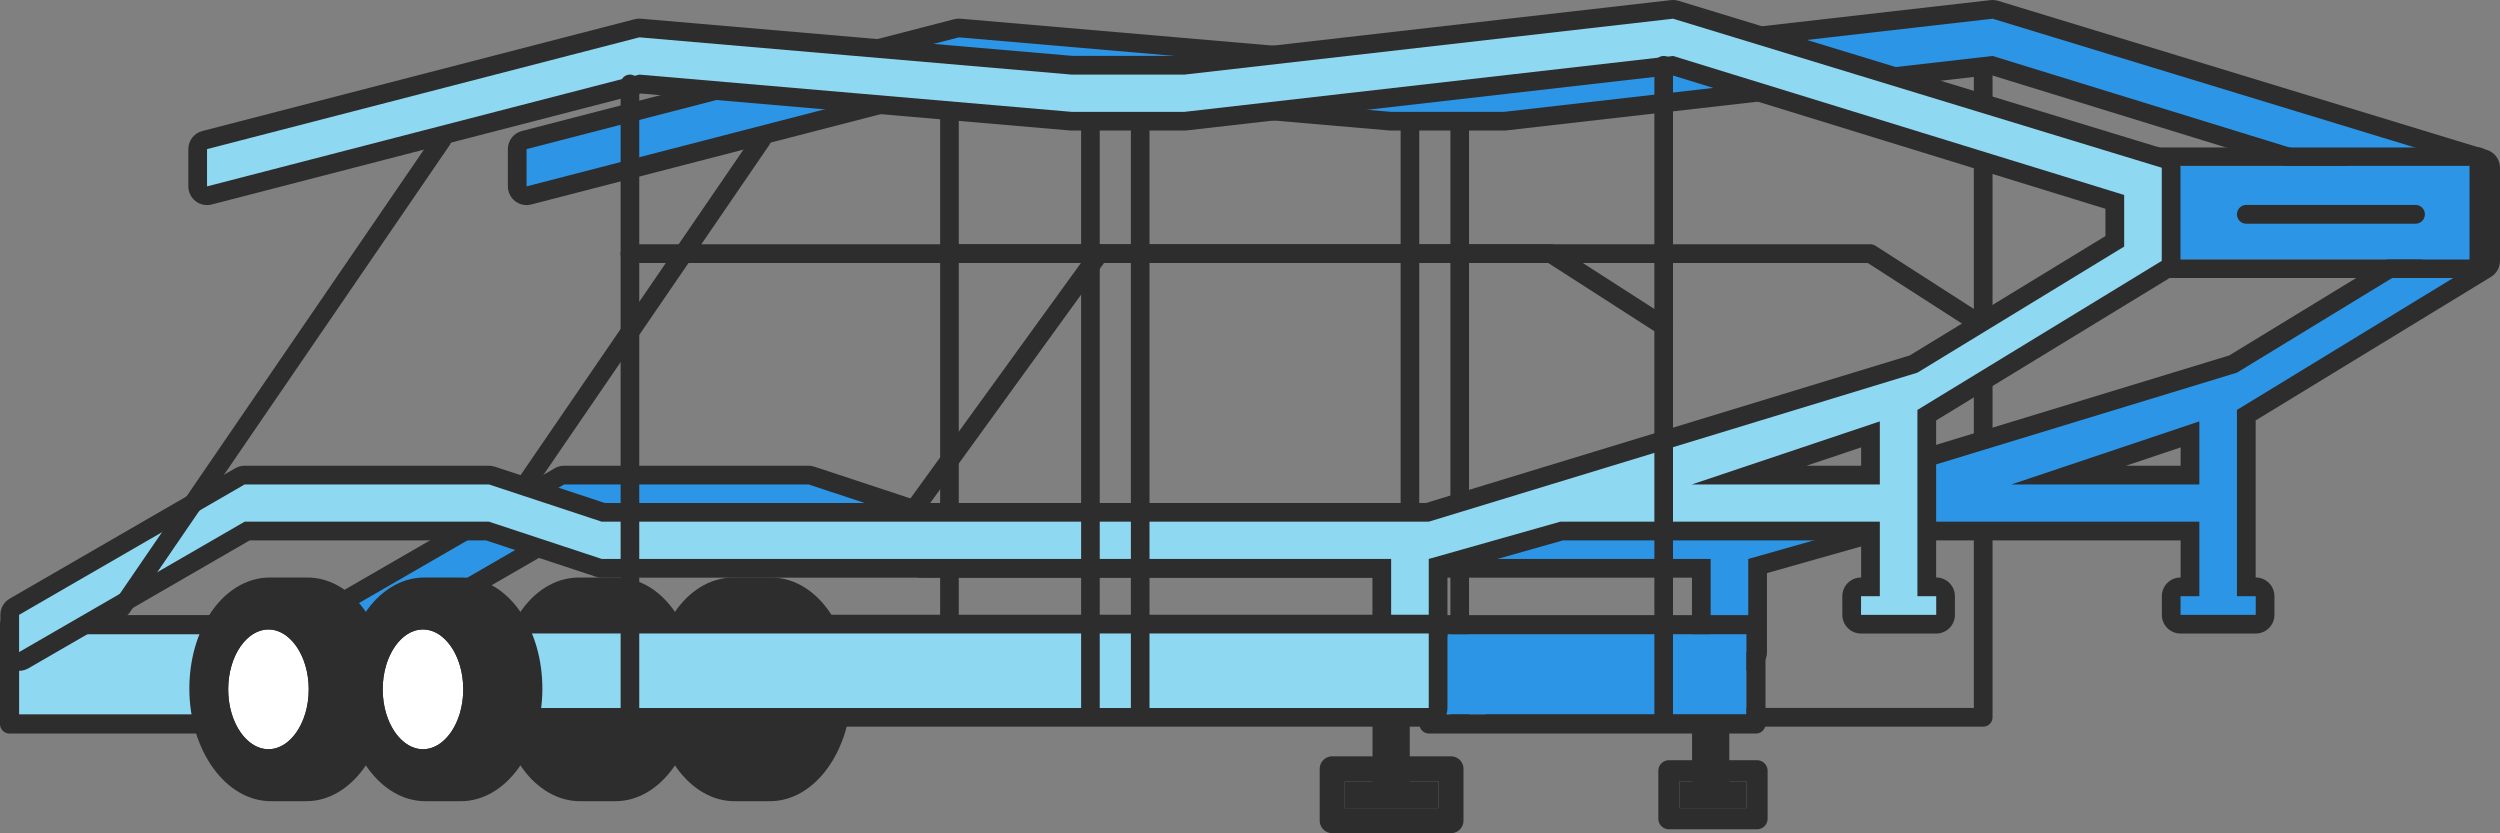 <svg xmlns="http://www.w3.org/2000/svg" width="216.489" height="72.148" viewBox="0 0 216.489 72.148">
  <rect x="0" y="0" width="216.489" height="72.148" fill="#808080" stroke="none"/>
  <g id="Auto_Hauler" data-name="Auto Hauler" transform="translate(108.261 35.8)">
    <g id="Group_817" data-name="Group 817" transform="translate(-106.608 -34.18)">
      <g id="Group_813" data-name="Group 813" transform="translate(120.442 8.895)">
        <line id="Line_1076" data-name="Line 1076" y2="51.488" fill="none" stroke="#2d2d2d" stroke-linecap="round" stroke-linejoin="round" stroke-width="1.613"/>
        <line id="Line_1077" data-name="Line 1077" y2="51.488" transform="translate(4.311)" fill="none" stroke="#2d2d2d" stroke-linecap="round" stroke-linejoin="round" stroke-width="1.613"/>
      </g>
      <g id="Group_816" data-name="Group 816">
        <line id="Line_1078" data-name="Line 1078" y2="53.235" transform="translate(80.566 5.734)" fill="none" stroke="#2d2d2d" stroke-linecap="round" stroke-linejoin="round" stroke-width="1.613"/>
        <g id="Rectangle_790" data-name="Rectangle 790" transform="translate(22.031 60.249) rotate(180)" fill="#8fd8f2" stroke="#2d2d2d" stroke-linecap="round" stroke-linejoin="round" stroke-width="1.654">
          <rect width="22.031" height="6.952" stroke="none"/>
          <rect x="-0.827" y="-0.827" width="23.685" height="8.606" fill="none"/>
        </g>
        <line id="Line_1079" data-name="Line 1079" y1="22.407" x2="16.227" transform="translate(77.311 20.342)" fill="none" stroke="#2d2d2d" stroke-linecap="round" stroke-linejoin="round" stroke-width="1.62"/>
        <path id="Path_1761" data-name="Path 1761" d="M50.5,13.61h79.752l9.766,6.275" transform="translate(30.066 6.732)" fill="none" stroke="#2d2d2d" stroke-linecap="round" stroke-linejoin="round" stroke-width="1.62"/>
        <line id="Line_1080" data-name="Line 1080" y1="45.169" x2="30.924" transform="translate(33.366 10.486)" fill="#2d95e5" stroke="#2d2d2d" stroke-linecap="round" stroke-linejoin="round" stroke-width="1.62"/>
        <path id="Path_1762" data-name="Path 1762" d="M79.5,59.961h42.317V3.5" transform="translate(48.266 0.533)" fill="none" stroke="#2d2d2d" stroke-linecap="round" stroke-linejoin="round" stroke-width="1.62"/>
        <g id="Path_1763" data-name="Path 1763" transform="translate(9.669 -1)" fill="#2d95e5" stroke-linecap="round" stroke-linejoin="round">
          <path d="M 17.19 57.253 L 17.19 55.848 L 17.19 52.622 L 17.19 52.154 L 17.594 51.92 L 37.126 40.628 L 37.314 40.519 L 37.531 40.519 L 58.69 40.519 L 58.82 40.519 L 58.944 40.56 L 68.586 43.746 L 136.814 43.746 L 139.949 43.746 L 182.053 30.905 L 199.481 20.276 L 199.481 16.862 L 161.152 5.051 L 119.003 9.871 L 118.957 9.876 L 118.911 9.876 L 109.145 9.876 L 109.11 9.876 L 109.076 9.873 L 71.779 6.659 L 34.479 16.303 L 33.466 16.565 L 33.466 15.519 L 33.466 12.292 L 33.466 11.665 L 34.073 11.508 L 71.508 1.829 L 71.642 1.794 L 71.78 1.806 L 109.18 5.029 L 118.865 5.029 L 161.136 0.195 L 161.304 0.176 L 161.465 0.225 L 203.782 13.131 L 204.356 13.306 L 204.356 13.905 L 204.356 17.132 L 204.356 20.358 L 204.356 21.971 L 204.356 22.426 L 203.968 22.663 L 183.197 35.332 L 183.197 50.198 L 184.015 50.198 L 184.825 50.198 L 184.825 51.009 L 184.825 52.622 L 184.825 53.432 L 184.015 53.432 L 177.504 53.432 L 176.694 53.432 L 176.694 52.622 L 176.694 51.009 L 176.694 50.198 L 177.504 50.198 L 178.322 50.198 L 178.322 45.366 L 151.575 45.366 L 140.88 48.395 L 140.88 55.848 L 140.88 56.658 L 140.07 56.658 L 136.814 56.658 L 136.004 56.658 L 136.004 55.848 L 136.004 48.592 L 68.455 48.592 L 68.325 48.592 L 68.201 48.552 L 58.56 45.366 L 37.749 45.366 L 18.406 56.55 L 17.19 57.253 Z M 167.818 40.519 L 178.322 40.519 L 178.322 36.995 L 167.818 40.519 Z" stroke="none"/>
          <path d="M 161.228 1 L 118.911 5.84 L 109.145 5.84 L 71.711 2.613 L 34.276 12.292 L 34.276 15.519 L 71.711 5.84 L 109.145 9.066 L 118.911 9.066 L 161.228 4.226 L 200.291 16.264 L 200.291 20.731 L 182.387 31.65 L 140.07 44.556 L 68.455 44.556 L 58.69 41.33 L 37.531 41.33 L 18 52.622 L 18 55.848 L 37.531 44.556 L 58.69 44.556 L 68.455 47.782 L 136.814 47.782 L 136.814 55.848 L 140.07 55.848 L 140.07 47.782 L 151.463 44.556 L 179.132 44.556 L 179.132 51.009 L 177.504 51.009 L 177.504 52.622 L 184.015 52.622 L 184.015 51.009 L 182.387 51.009 L 182.387 34.877 L 203.546 21.971 L 203.546 13.905 L 161.228 1 M 179.132 41.33 L 162.856 41.33 L 179.132 35.869 L 179.132 41.33 M 161.228 -0.62 C 161.388 -0.62 161.548 -0.597 161.701 -0.55 L 204.019 12.356 C 204.7 12.564 205.166 13.193 205.166 13.905 L 205.166 21.971 C 205.166 22.536 204.872 23.061 204.39 23.355 L 184.008 35.786 L 184.008 49.388 L 184.015 49.388 C 184.91 49.388 185.635 50.114 185.635 51.009 L 185.635 52.622 C 185.635 53.517 184.91 54.242 184.015 54.242 L 177.504 54.242 C 176.609 54.242 175.884 53.517 175.884 52.622 L 175.884 51.009 C 175.884 50.114 176.609 49.388 177.504 49.388 L 177.512 49.388 L 177.512 46.176 L 151.688 46.176 L 141.69 49.008 L 141.69 55.848 C 141.69 56.743 140.965 57.469 140.07 57.469 L 136.814 57.469 C 135.92 57.469 135.194 56.743 135.194 55.848 L 135.194 49.403 L 68.455 49.403 C 68.283 49.403 68.111 49.375 67.947 49.321 L 58.429 46.176 L 37.966 46.176 L 18.811 57.251 C 18.31 57.541 17.692 57.541 17.19 57.252 C 16.689 56.962 16.38 56.427 16.38 55.848 L 16.38 52.622 C 16.38 52.043 16.688 51.509 17.189 51.219 L 36.72 39.927 C 36.967 39.784 37.246 39.709 37.531 39.709 L 58.69 39.709 C 58.863 39.709 59.034 39.737 59.198 39.791 L 68.716 42.936 L 139.828 42.936 L 181.718 30.16 L 198.67 19.821 L 198.67 17.46 L 161.075 5.875 L 119.095 10.676 C 119.034 10.683 118.972 10.686 118.911 10.686 L 109.145 10.686 C 109.099 10.686 109.052 10.684 109.006 10.68 L 71.848 7.478 L 34.682 17.087 C 34.196 17.213 33.68 17.107 33.284 16.8 C 32.888 16.493 32.656 16.02 32.656 15.519 L 32.656 12.292 C 32.656 11.554 33.155 10.908 33.87 10.724 L 71.305 1.044 C 71.483 0.998 71.667 0.983 71.85 0.999 L 109.215 4.219 L 118.819 4.219 L 161.044 -0.61 C 161.106 -0.617 161.167 -0.62 161.228 -0.62 Z M 177.512 39.709 L 177.512 38.122 L 172.78 39.709 L 177.512 39.709 Z" stroke="none" fill="#2d2d2d"/>
        </g>
        <g id="Path_1764" data-name="Path 1764" transform="translate(15.631 18.009)" fill="#2d2d2d" stroke-linecap="round" stroke-linejoin="round">
          <path d="M 36.01 48.94 L 32.938 48.94 C 31.227 48.94 29.628 47.958 28.434 46.174 C 27.309 44.491 26.689 42.299 26.689 40.001 C 26.689 37.705 27.295 35.536 28.397 33.893 C 29.565 32.15 31.151 31.19 32.862 31.19 L 36.086 31.19 C 37.797 31.19 39.382 32.15 40.55 33.893 C 41.651 35.536 42.258 37.706 42.258 40.001 C 42.258 42.298 41.638 44.49 40.512 46.174 C 39.319 47.958 37.72 48.94 36.01 48.94 Z" stroke="none"/>
          <path d="M 32.862 32 C 29.9 32 27.499 35.583 27.499 40.001 C 27.499 44.422 29.976 48.13 32.938 48.13 L 36.01 48.13 C 38.97 48.13 41.447 44.422 41.447 40.001 C 41.447 35.583 39.047 32 36.086 32 L 32.862 32 M 32.862 30.38 L 36.086 30.38 C 37.121 30.38 38.114 30.675 39.038 31.259 C 39.869 31.783 40.604 32.518 41.223 33.442 C 42.413 35.217 43.068 37.547 43.068 40.001 C 43.068 45.377 39.902 49.751 36.01 49.751 L 32.938 49.751 C 29.046 49.751 25.879 45.377 25.879 40.001 C 25.879 37.547 26.534 35.217 27.724 33.442 C 28.343 32.518 29.078 31.783 29.909 31.259 C 30.834 30.675 31.827 30.38 32.862 30.38 Z" stroke="none" fill="#2d2d2d"/>
        </g>
        <g id="Rectangle_791" data-name="Rectangle 791" transform="translate(185.527 12.745)" fill="#2d95e5" stroke="#2d2d2d" stroke-linecap="round" stroke-linejoin="round" stroke-width="1.595">
          <rect width="26.67" height="8.11" stroke="none"/>
          <rect x="-0.798" y="-0.798" width="28.265" height="9.706" fill="none"/>
        </g>
        <g id="Path_1765" data-name="Path 1765" transform="translate(20.791 18.009)" fill="#2d2d2d" stroke-linecap="round" stroke-linejoin="round">
          <path d="M 44.232 48.94 L 41.16 48.94 C 39.449 48.94 37.85 47.958 36.656 46.174 C 35.531 44.491 34.911 42.298 34.911 40.001 C 34.911 37.705 35.517 35.536 36.619 33.893 C 37.787 32.15 39.373 31.19 41.084 31.19 L 44.308 31.19 C 46.019 31.19 47.605 32.15 48.773 33.893 C 49.875 35.536 50.481 37.706 50.481 40.001 C 50.481 42.298 49.861 44.491 48.736 46.174 C 47.543 47.958 45.943 48.94 44.232 48.94 Z" stroke="none"/>
          <path d="M 41.084 32 C 38.122 32 35.721 35.583 35.721 40.001 C 35.721 44.422 38.198 48.13 41.16 48.13 L 44.232 48.13 C 47.194 48.13 49.671 44.422 49.671 40.001 C 49.671 35.583 47.269 32 44.308 32 L 41.084 32 M 41.084 30.38 L 44.308 30.38 C 45.343 30.38 46.336 30.675 47.26 31.259 C 48.091 31.783 48.826 32.518 49.446 33.442 C 50.636 35.217 51.291 37.547 51.291 40.001 C 51.291 45.377 48.124 49.751 44.232 49.751 L 41.16 49.751 C 37.268 49.751 34.101 45.377 34.101 40.001 C 34.101 37.547 34.756 35.217 35.946 33.442 C 36.565 32.518 37.3 31.783 38.131 31.259 C 39.056 30.675 40.049 30.38 41.084 30.38 Z" stroke="none" fill="#2d2d2d"/>
        </g>
        <g id="Path_1766" data-name="Path 1766" transform="translate(55.484 20.461)" fill="#2d2d2d" stroke-linecap="round" stroke-linejoin="round">
          <path d="M 91.807 45.679 L 90.193 45.679 L 90.193 37.613 L 90.193 36 L 91.807 36 L 91.807 44.066 L 91.807 45.679 Z" stroke="none"/>
          <path d="M 91 45.679 L 91 36 L 91 45.679 M 91 47.292 C 90.109 47.292 89.387 46.57 89.387 45.679 L 89.387 36 C 89.387 35.109 90.109 34.387 91 34.387 C 91.891 34.387 92.613 35.109 92.613 36 L 92.613 45.679 C 92.613 46.57 91.891 47.292 91 47.292 Z" stroke="none" fill="#2d2d2d"/>
        </g>
        <g id="Rectangle_792" data-name="Rectangle 792" transform="translate(143.784 66.042)" fill="#2d2d2d" stroke="#2d2d2d" stroke-linecap="round" stroke-linejoin="round" stroke-width="1.833">
          <rect width="5.798" height="2.317" stroke="none"/>
          <rect x="-0.916" y="-0.916" width="7.63" height="4.15" fill="none"/>
        </g>
        <g id="Path_1767" data-name="Path 1767" transform="translate(44.814 20.461)" fill="#2d2d2d" stroke-linecap="round" stroke-linejoin="round">
          <path d="M 74.807 45.679 L 73.193 45.679 L 73.193 37.613 L 73.193 36 L 74.807 36 L 74.807 44.066 L 74.807 45.679 Z" stroke="none"/>
          <path d="M 74 45.679 L 74 36 L 74 45.679 M 74 47.292 C 73.109 47.292 72.387 46.57 72.387 45.679 L 72.387 36 C 72.387 35.109 73.109 34.387 74 34.387 C 74.891 34.387 75.613 35.109 75.613 36 L 75.613 45.679 C 75.613 46.57 74.891 47.292 74 47.292 Z" stroke="none" fill="#2d2d2d"/>
        </g>
        <g id="Rectangle_793" data-name="Rectangle 793" transform="translate(122.912 53.297)" fill="#2d95e5" stroke="#2d2d2d" stroke-linecap="round" stroke-linejoin="round" stroke-width="1.651">
          <rect width="26.67" height="6.952" stroke="none"/>
          <rect x="-0.826" y="-0.826" width="28.321" height="8.603" fill="none"/>
        </g>
        <g id="Rectangle_794" data-name="Rectangle 794" transform="translate(114.795 66.042)" fill="#2d2d2d" stroke="#2d2d2d" stroke-linecap="round" stroke-linejoin="round" stroke-width="2.168">
          <rect width="8.117" height="2.317" stroke="none"/>
          <rect x="-1.084" y="-1.084" width="10.285" height="4.486" fill="none"/>
        </g>
        <g id="Path_1768" data-name="Path 1768" transform="translate(-1 -1)" fill="#8fd8f2" stroke-linecap="round" stroke-linejoin="round">
          <path d="M 0.19 57.253 L 0.19 55.848 L 0.19 52.622 L 0.19 52.154 L 0.594 51.92 L 20.126 40.628 L 20.314 40.519 L 20.531 40.519 L 41.69 40.519 L 41.82 40.519 L 41.944 40.56 L 51.586 43.746 L 119.814 43.746 L 122.949 43.746 L 165.053 30.905 L 182.48 20.276 L 182.48 16.862 L 144.152 5.051 L 102.003 9.871 L 101.957 9.876 L 101.911 9.876 L 92.145 9.876 L 92.11 9.876 L 92.076 9.873 L 54.779 6.659 L 17.479 16.303 L 16.466 16.565 L 16.466 15.519 L 16.466 12.292 L 16.466 11.665 L 17.073 11.508 L 54.508 1.829 L 54.642 1.794 L 54.78 1.806 L 92.18 5.029 L 101.865 5.029 L 144.136 0.195 L 144.304 0.176 L 144.465 0.225 L 186.782 13.131 L 187.356 13.306 L 187.356 13.905 L 187.356 17.132 L 187.356 20.358 L 187.356 21.971 L 187.356 22.426 L 186.968 22.663 L 166.197 35.332 L 166.197 50.198 L 167.015 50.198 L 167.825 50.198 L 167.825 51.009 L 167.825 52.622 L 167.825 53.432 L 167.015 53.432 L 160.504 53.432 L 159.694 53.432 L 159.694 52.622 L 159.694 51.009 L 159.694 50.198 L 160.504 50.198 L 161.322 50.198 L 161.322 45.366 L 134.575 45.366 L 123.88 48.395 L 123.88 54.235 L 123.88 55.045 L 123.07 55.045 L 119.814 55.045 L 119.004 55.045 L 119.004 54.235 L 119.004 48.592 L 51.455 48.592 L 51.325 48.592 L 51.201 48.552 L 41.56 45.366 L 20.749 45.366 L 1.406 56.55 L 0.19 57.253 Z M 150.818 40.519 L 161.322 40.519 L 161.322 36.995 L 150.818 40.519 Z" stroke="none"/>
          <path d="M 144.228 1 L 101.911 5.84 L 92.145 5.84 L 54.711 2.613 L 17.276 12.292 L 17.276 15.519 L 54.711 5.84 L 92.145 9.066 L 101.911 9.066 L 144.228 4.226 L 183.291 16.264 L 183.291 20.731 L 165.387 31.65 L 123.07 44.556 L 51.455 44.556 L 41.69 41.33 L 20.531 41.33 L 1 52.622 L 1 55.848 L 20.531 44.556 L 41.69 44.556 L 51.455 47.782 L 119.814 47.782 L 119.814 54.235 L 123.07 54.235 L 123.07 47.782 L 134.463 44.556 L 162.132 44.556 L 162.132 51.009 L 160.504 51.009 L 160.504 52.622 L 167.015 52.622 L 167.015 51.009 L 165.387 51.009 L 165.387 34.877 L 186.546 21.971 L 186.546 13.905 L 144.228 1 M 162.132 41.33 L 145.856 41.33 L 162.132 35.869 L 162.132 41.33 M 144.228 -0.62 C 144.388 -0.62 144.548 -0.597 144.701 -0.55 L 187.019 12.356 C 187.7 12.564 188.166 13.193 188.166 13.905 L 188.166 21.971 C 188.166 22.536 187.872 23.061 187.39 23.355 L 167.008 35.786 L 167.008 49.388 L 167.015 49.388 C 167.91 49.388 168.635 50.114 168.635 51.009 L 168.635 52.622 C 168.635 53.517 167.91 54.242 167.015 54.242 L 160.504 54.242 C 159.609 54.242 158.884 53.517 158.884 52.622 L 158.884 51.009 C 158.884 50.114 159.609 49.388 160.504 49.388 L 160.512 49.388 L 160.512 46.176 L 134.688 46.176 L 124.69 49.008 L 124.69 54.235 C 124.69 55.13 123.965 55.855 123.07 55.855 L 119.814 55.855 C 118.92 55.855 118.194 55.13 118.194 54.235 L 118.194 49.403 L 51.455 49.403 C 51.283 49.403 51.111 49.375 50.947 49.321 L 41.429 46.176 L 20.966 46.176 L 1.811 57.251 C 1.31 57.541 0.692 57.541 0.19 57.252 C -0.311 56.962 -0.62 56.427 -0.62 55.848 L -0.62 52.622 C -0.62 52.043 -0.312 51.509 0.189 51.219 L 19.72 39.927 C 19.967 39.784 20.246 39.709 20.531 39.709 L 41.69 39.709 C 41.863 39.709 42.034 39.737 42.198 39.791 L 51.716 42.936 L 122.828 42.936 L 164.718 30.16 L 181.67 19.821 L 181.67 17.46 L 144.075 5.875 L 102.095 10.676 C 102.034 10.683 101.972 10.686 101.911 10.686 L 92.145 10.686 C 92.099 10.686 92.052 10.684 92.006 10.68 L 54.848 7.478 L 17.682 17.087 C 17.196 17.213 16.68 17.107 16.284 16.8 C 15.888 16.493 15.656 16.02 15.656 15.519 L 15.656 12.292 C 15.656 11.554 16.155 10.908 16.87 10.724 L 54.305 1.044 C 54.483 0.998 54.667 0.983 54.85 0.999 L 92.215 4.219 L 101.819 4.219 L 144.044 -0.61 C 144.106 -0.617 144.167 -0.62 144.228 -0.62 Z M 160.512 39.709 L 160.512 38.122 L 155.78 39.709 L 160.512 39.709 Z" stroke="none" fill="#2d2d2d"/>
        </g>
        <line id="Line_1081" data-name="Line 1081" y1="40.505" x2="27.731" transform="translate(8.89 10.486)" fill="#2d95e5" stroke="#2d2d2d" stroke-linecap="round" stroke-linejoin="round" stroke-width="1.62"/>
        <path id="Path_1769" data-name="Path 1769" d="M33.5,13.61h79.752l9.766,6.275" transform="translate(19.397 6.732)" fill="none" stroke="#2d2d2d" stroke-linecap="round" stroke-linejoin="round" stroke-width="1.62"/>
        <g id="Path_1770" data-name="Path 1770" transform="translate(7.159 19.235)" fill="#8fd8f2" stroke-linecap="round" stroke-linejoin="round">
          <path d="M 115.721 41.263 L 114.911 41.263 L 14 41.263 L 13.19 41.263 L 13.19 40.453 L 13.19 34 L 13.19 33.19 L 14 33.19 L 114.911 33.19 L 115.721 33.19 L 115.721 34 L 115.721 40.453 L 115.721 41.263 Z" stroke="none"/>
          <path d="M 14 34 L 14 40.453 L 114.911 40.453 L 114.911 34 L 14 34 M 14 32.38 L 114.911 32.38 C 115.806 32.38 116.531 33.105 116.531 34 L 116.531 40.453 C 116.531 41.348 115.806 42.073 114.911 42.073 L 14 42.073 C 13.105 42.073 12.38 41.348 12.38 40.453 L 12.38 34 C 12.38 33.105 13.105 32.38 14 32.38 Z" stroke="none" fill="#2d2d2d"/>
        </g>
        <g id="Group_814" data-name="Group 814" transform="translate(16.364 50.01)">
          <g id="Path_1771" data-name="Path 1771" transform="translate(-11.054 -32.001)" fill="#2d2d2d" stroke-linecap="round" stroke-linejoin="round">
            <path d="M 19.565 48.94 L 16.493 48.94 C 14.782 48.94 13.183 47.958 11.989 46.174 C 10.864 44.491 10.244 42.299 10.244 40.002 C 10.244 37.706 10.85 35.537 11.952 33.894 C 13.12 32.151 14.706 31.191 16.417 31.191 L 19.641 31.191 C 21.352 31.191 22.937 32.151 24.105 33.894 C 25.206 35.537 25.813 37.707 25.813 40.002 C 25.813 42.299 25.193 44.491 24.067 46.174 C 22.874 47.958 21.275 48.94 19.565 48.94 Z" stroke="none"/>
            <path d="M 16.417 32.001 C 13.455 32.001 11.054 35.584 11.054 40.002 C 11.054 44.423 13.531 48.13 16.493 48.13 L 19.565 48.13 C 22.525 48.13 25.002 44.423 25.002 40.002 C 25.002 35.584 22.602 32.001 19.641 32.001 L 16.417 32.001 M 16.417 30.381 L 19.641 30.381 C 20.676 30.381 21.669 30.676 22.593 31.26 C 23.424 31.784 24.159 32.519 24.778 33.443 C 25.968 35.218 26.623 37.548 26.623 40.002 C 26.623 45.377 23.457 49.75 19.565 49.75 L 16.493 49.75 C 12.601 49.75 9.434 45.377 9.434 40.002 C 9.434 37.548 10.089 35.218 11.279 33.443 C 11.898 32.519 12.633 31.784 13.464 31.26 C 14.389 30.676 15.382 30.381 16.417 30.381 Z" stroke="none" fill="#2d2d2d"/>
          </g>
          <g id="Ellipse_402" data-name="Ellipse 402" transform="translate(1.744 2.88)" fill="#fff" stroke="#2d2d2d" stroke-linecap="round" stroke-linejoin="round" stroke-width="1.62">
            <ellipse cx="3.487" cy="5.184" rx="3.487" ry="5.184" stroke="none"/>
            <ellipse cx="3.487" cy="5.184" rx="4.297" ry="5.994" fill="none"/>
          </g>
        </g>
        <g id="Group_815" data-name="Group 815" transform="translate(29.744 50.009)">
          <g id="Path_1772" data-name="Path 1772" transform="translate(-19.275 -32)" fill="#2d2d2d" stroke-linecap="round" stroke-linejoin="round">
            <path d="M 27.786 48.94 L 24.714 48.94 C 23.003 48.94 21.404 47.958 20.21 46.174 C 19.085 44.491 18.465 42.298 18.465 40.001 C 18.465 37.706 19.072 35.536 20.173 33.893 C 21.342 32.15 22.927 31.19 24.638 31.19 L 27.862 31.19 C 29.574 31.19 31.159 32.15 32.328 33.893 C 33.429 35.536 34.035 37.705 34.035 40.001 C 34.035 42.298 33.415 44.491 32.29 46.174 C 31.097 47.958 29.497 48.94 27.786 48.94 Z" stroke="none"/>
            <path d="M 24.638 32 C 21.677 32 19.275 35.583 19.275 40.001 C 19.275 44.422 21.752 48.13 24.714 48.13 L 27.786 48.13 C 30.748 48.13 33.225 44.422 33.225 40.001 C 33.225 35.583 30.824 32 27.862 32 L 24.638 32 M 24.638 30.38 L 27.862 30.38 C 28.897 30.38 29.891 30.675 30.815 31.259 C 31.646 31.783 32.381 32.518 33.001 33.442 C 34.19 35.217 34.845 37.547 34.845 40.001 C 34.845 45.377 31.678 49.751 27.786 49.751 L 24.714 49.751 C 20.822 49.751 17.655 45.377 17.655 40.001 C 17.655 37.547 18.31 35.217 19.5 33.442 C 20.12 32.518 20.855 31.783 21.686 31.259 C 22.61 30.675 23.603 30.38 24.638 30.38 Z" stroke="none" fill="#2d2d2d"/>
          </g>
          <g id="Ellipse_403" data-name="Ellipse 403" transform="translate(1.744 2.88)" fill="#fff" stroke="#2d2d2d" stroke-linecap="round" stroke-linejoin="round" stroke-width="1.62">
            <ellipse cx="3.487" cy="5.185" rx="3.487" ry="5.185" stroke="none"/>
            <ellipse cx="3.487" cy="5.185" rx="4.298" ry="5.995" fill="none"/>
          </g>
        </g>
        <line id="Line_1082" data-name="Line 1082" y2="54.848" transform="translate(52.897 5.646)" fill="none" stroke="#2d2d2d" stroke-linecap="round" stroke-linejoin="round" stroke-width="1.613"/>
        <line id="Line_1083" data-name="Line 1083" y1="56.35" transform="translate(142.415 4.033)" fill="none" stroke="#2d2d2d" stroke-linecap="round" stroke-linejoin="round" stroke-width="1.613"/>
        <line id="Line_1084" data-name="Line 1084" x2="14.648" transform="translate(192.87 16.938)" fill="none" stroke="#2d2d2d" stroke-linecap="round" stroke-linejoin="round" stroke-width="1.628"/>
      </g>
      <line id="Line_1085" data-name="Line 1085" y2="51.488" transform="translate(92.773 8.895)" fill="none" stroke="#2d2d2d" stroke-linecap="round" stroke-linejoin="round" stroke-width="1.613"/>
      <line id="Line_1086" data-name="Line 1086" y2="51.488" transform="translate(97.083 8.895)" fill="none" stroke="#2d2d2d" stroke-linecap="round" stroke-linejoin="round" stroke-width="1.613"/>
    </g>
  </g>
</svg>
